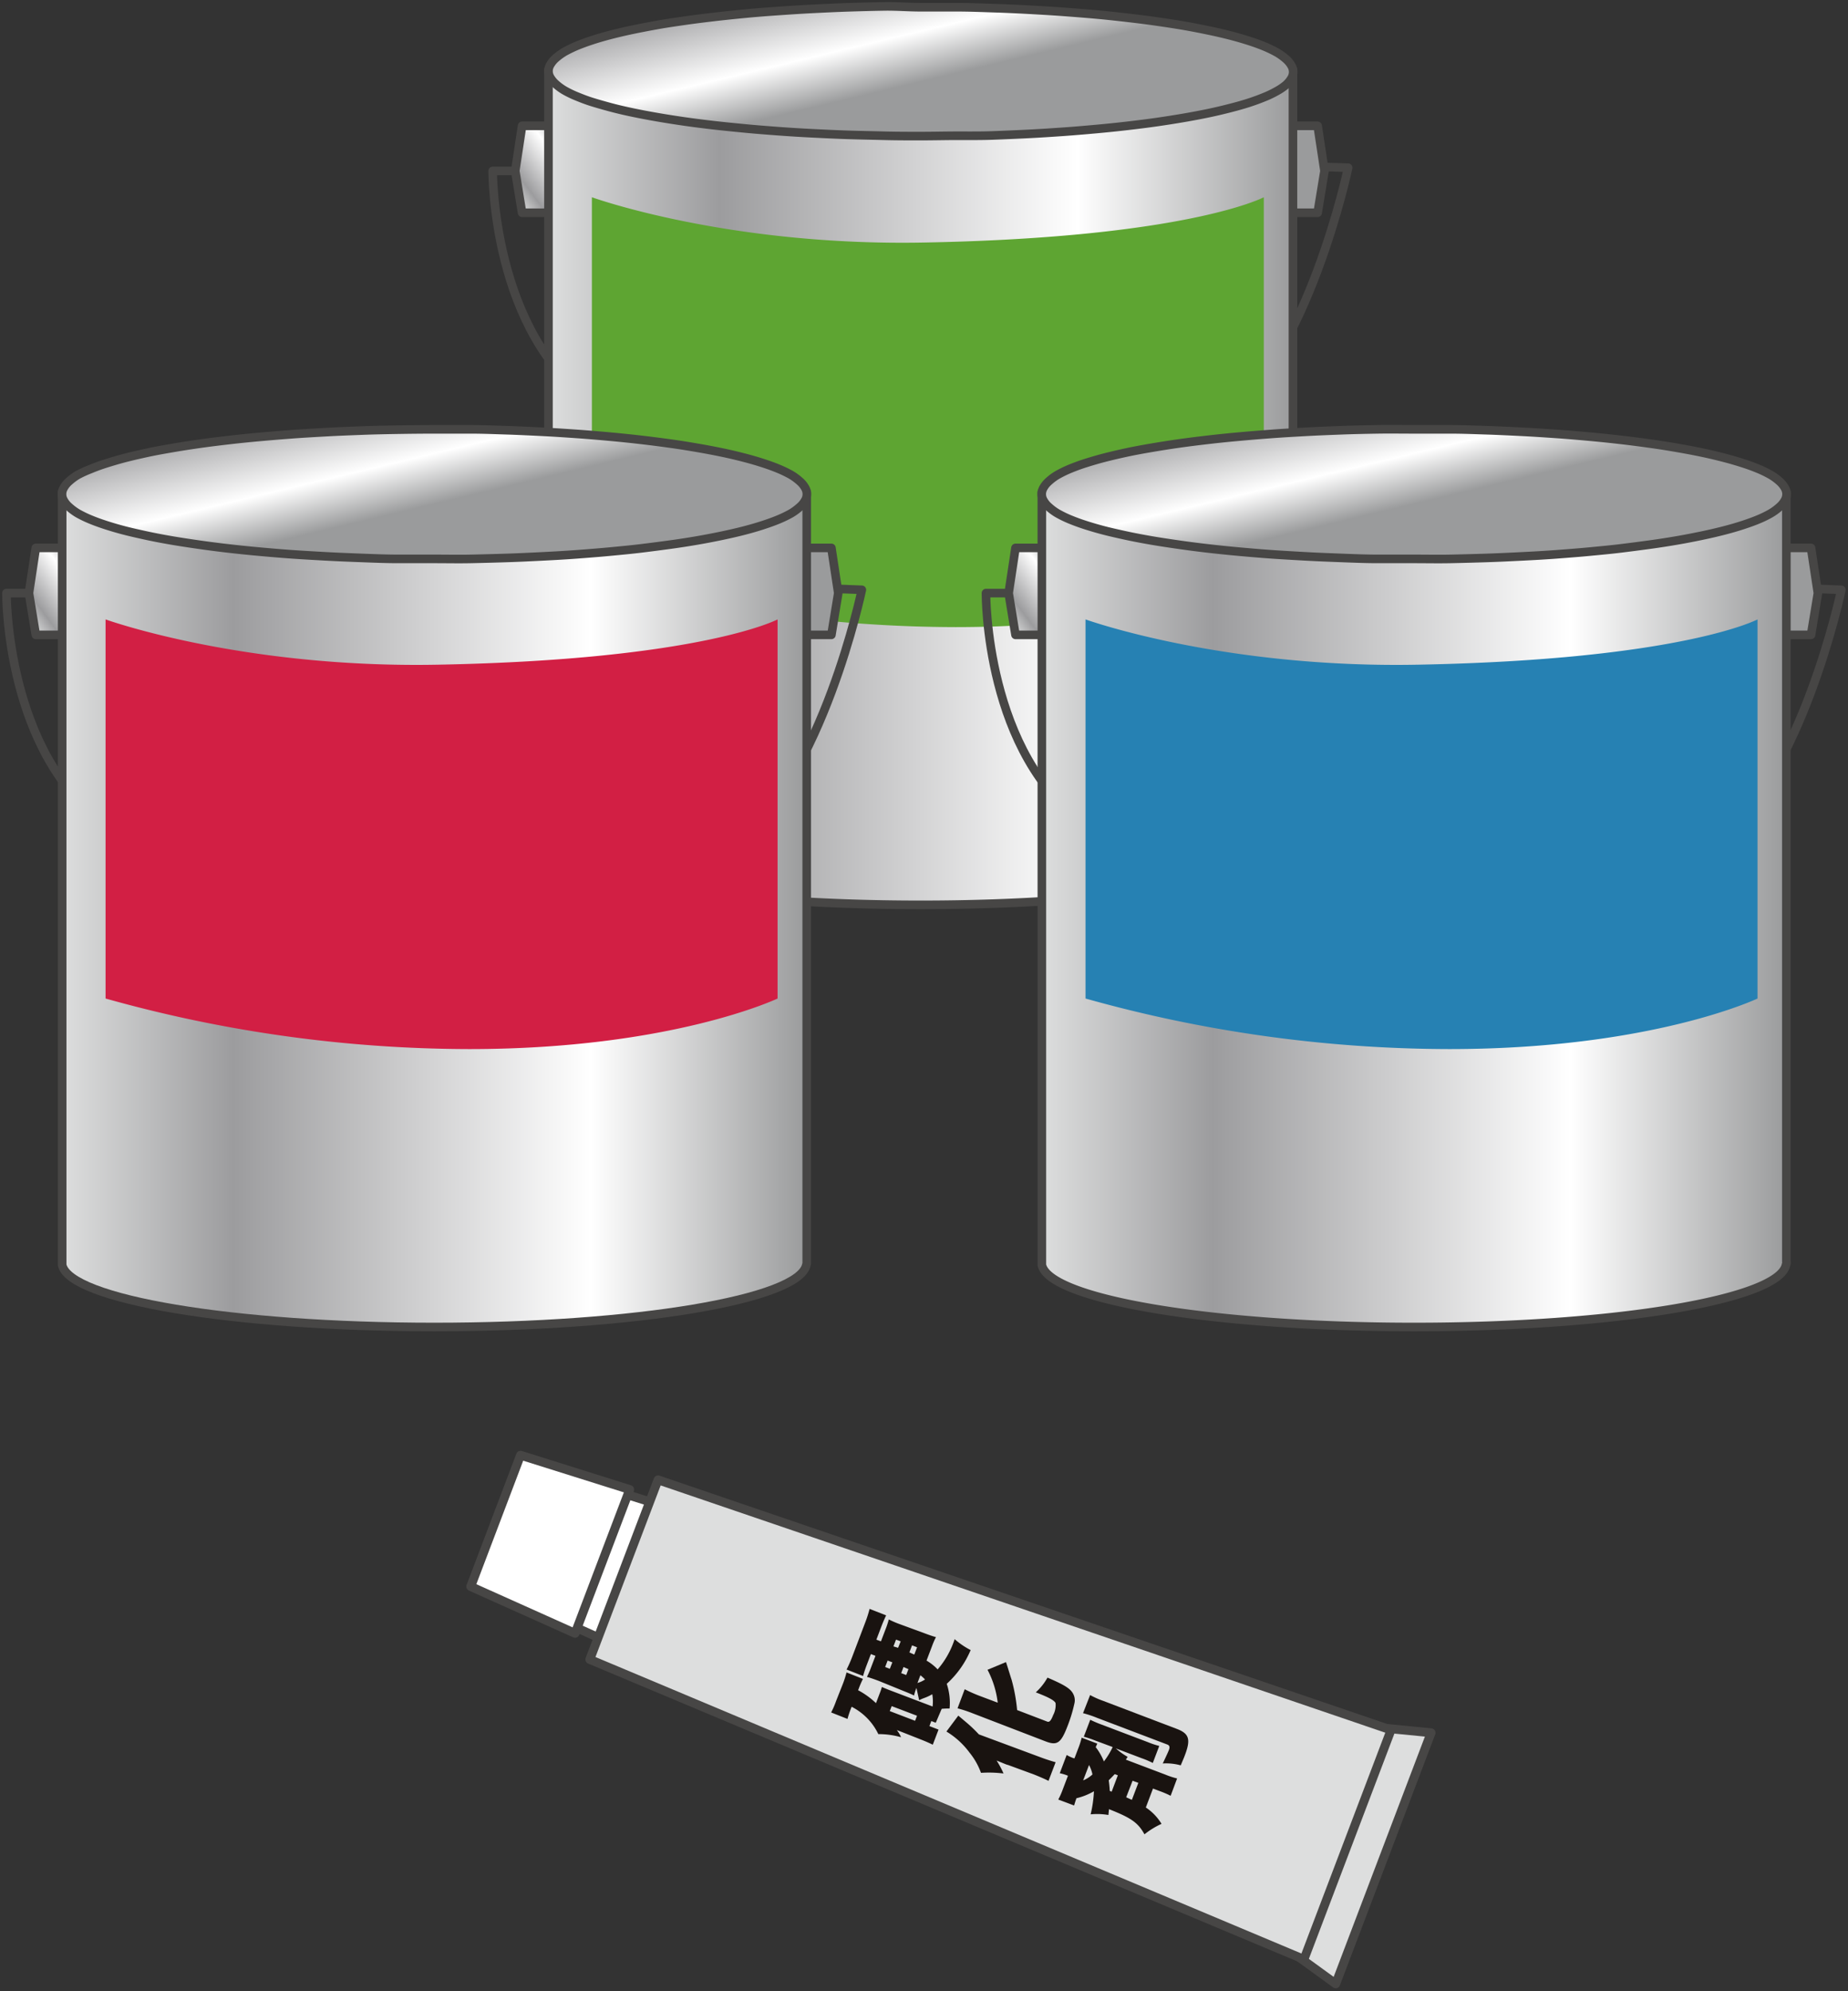 <svg id="レイヤー_1" data-name="レイヤー 1" xmlns="http://www.w3.org/2000/svg" xmlns:xlink="http://www.w3.org/1999/xlink" width="286" height="308" viewBox="0 0 286 308"><rect x="0" y="0" width="286" height="308" fill="#333333" stroke="none"/><defs><style>.cls-1,.cls-18,.cls-22{fill:none;}.cls-1,.cls-18{stroke:#474645;stroke-linejoin:round;}.cls-1{stroke-width:1.33px;}.cls-2{fill:url(#名称未設定グラデーション_22);}.cls-3{fill:url(#名称未設定グラデーション_22-2);}.cls-4{fill:url(#名称未設定グラデーション_22-3);}.cls-5{fill:url(#名称未設定グラデーション_22-4);}.cls-6{fill:#5ea532;}.cls-7{fill:url(#名称未設定グラデーション_22-5);}.cls-8{fill:url(#名称未設定グラデーション_22-6);}.cls-9{fill:url(#名称未設定グラデーション_22-7);}.cls-10{fill:url(#名称未設定グラデーション_22-8);}.cls-11{fill:#d21f44;}.cls-12{fill:url(#名称未設定グラデーション_22-9);}.cls-13{fill:url(#名称未設定グラデーション_22-10);}.cls-14{fill:url(#名称未設定グラデーション_22-11);}.cls-15{fill:url(#名称未設定グラデーション_22-12);}.cls-16{fill:#2681b3;}.cls-17{fill:#fff;}.cls-18{stroke-width:1.37px;}.cls-19{fill:url(#名称未設定グラデーション_22-13);}.cls-20{fill:url(#名称未設定グラデーション_22-14);}.cls-21{fill:#191310;}</style><linearGradient id="名称未設定グラデーション_22" x1="-371.9" y1="873.02" x2="-361.41" y2="880.77" gradientTransform="matrix(1, 0, 0, -1, 450.59, 903.08)" gradientUnits="userSpaceOnUse"><stop offset="0" stop-color="#dddede"/><stop offset="0.23" stop-color="#9c9c9e"/><stop offset="0.71" stop-color="#fff"/><stop offset="1" stop-color="#9a9b9c"/><stop offset="1" stop-color="#9a9b9c"/></linearGradient><linearGradient id="名称未設定グラデーション_22-2" x1="-442.87" y1="769.88" x2="-432.37" y2="777.64" gradientTransform="matrix(1, 0, 0, -1, 498.86, 903.08)" xlink:href="#名称未設定グラデーション_22"/><linearGradient id="名称未設定グラデーション_22-3" x1="-367.83" y1="824.15" x2="-252.56" y2="824.15" gradientTransform="matrix(1, 0, 0, -1, 452.69, 899.53)" xlink:href="#名称未設定グラデーション_22"/><linearGradient id="名称未設定グラデーション_22-4" x1="-964.12" y1="1330" x2="-958.01" y2="1304.5" gradientTransform="matrix(1, 0, 0, -1, 1100.86, 1317.07)" xlink:href="#名称未設定グラデーション_22"/><linearGradient id="名称未設定グラデーション_22-5" x1="-416.34" y1="834.46" x2="-405.85" y2="842.21" gradientTransform="matrix(1, 0, 0, -1, 419.78, 929.81)" xlink:href="#名称未設定グラデーション_22"/><linearGradient id="名称未設定グラデーション_22-6" x1="-389.98" y1="803.26" x2="-379.48" y2="811.02" gradientTransform="matrix(1, 0, 0, -1, 468.05, 929.81)" xlink:href="#名称未設定グラデーション_22"/><linearGradient id="名称未設定グラデーション_22-7" x1="-412.28" y1="785.59" x2="-297.01" y2="785.59" gradientTransform="matrix(1, 0, 0, -1, 421.88, 926.26)" xlink:href="#名称未設定グラデーション_22"/><linearGradient id="名称未設定グラデーション_22-8" x1="-964.12" y1="1330" x2="-958.01" y2="1304.5" gradientTransform="matrix(1, 0, 0, -1, 1025.6, 1382.37)" xlink:href="#名称未設定グラデーション_22"/><linearGradient id="名称未設定グラデーション_22-9" x1="-326.8" y1="834.46" x2="-316.31" y2="842.21" gradientTransform="matrix(1, 0, 0, -1, 481.86, 929.81)" xlink:href="#名称未設定グラデーション_22"/><linearGradient id="名称未設定グラデーション_22-10" x1="-496.54" y1="658.32" x2="-486.04" y2="666.07" gradientTransform="matrix(1, 0, 0, -1, 530.13, 929.81)" xlink:href="#名称未設定グラデーション_22"/><linearGradient id="名称未設定グラデーション_22-11" x1="-322.73" y1="785.59" x2="-207.47" y2="785.59" gradientTransform="matrix(1, 0, 0, -1, 483.95, 926.26)" xlink:href="#名称未設定グラデーション_22"/><linearGradient id="名称未設定グラデーション_22-12" x1="-964.12" y1="1330" x2="-958.01" y2="1304.5" gradientTransform="matrix(1, 0, 0, -1, 1177.22, 1382.37)" xlink:href="#名称未設定グラデーション_22"/><linearGradient id="名称未設定グラデーション_22-13" x1="-552.37" y1="1027.14" x2="-510.83" y2="1027.14" gradientTransform="matrix(0.99, -0.12, -0.12, -0.99, 903.82, 1236.86)" xlink:href="#名称未設定グラデーション_22"/><linearGradient id="名称未設定グラデーション_22-14" x1="-511.81" y1="1035.83" x2="-473.86" y2="1035.83" gradientTransform="matrix(0.99, -0.12, -0.12, -0.99, 862.98, 1222.27)" xlink:href="#名称未設定グラデーション_22"/></defs><path class="cls-1" d="M81.67,26.44H76.25s-.17,25.15,15.72,36c9.9,6.74,88.84,9,97.28,2.62,13.28-10,19.39-39.12,19.39-39.12l-6.11-.18"/><polygon class="cls-2" points="87.08 32.91 80.8 32.91 79.74 26.44 80.8 19.46 87.08 19.46 87.08 32.91"/><polygon class="cls-1" points="87.08 32.91 80.8 32.91 79.74 26.44 80.8 19.46 87.08 19.46 87.08 32.91"/><polygon class="cls-3" points="197.63 32.91 203.92 32.91 204.98 26.44 203.92 19.46 197.63 19.46 197.63 32.91"/><polygon class="cls-1" points="197.63 32.91 203.92 32.91 204.98 26.44 203.92 19.46 197.63 19.46 197.63 32.91"/><path class="cls-4" d="M200.1,130.16a.57.57,0,0,0,0-.3V10.8H84.88V129.86s0,.1,0,.15,0,.1,0,.15v.2h0c1.07,5.33,26.43,9.6,57.58,9.6s56.52-4.27,57.58-9.6h0Z"/><path class="cls-1" d="M200.1,130.16a.57.57,0,0,0,0-.3V10.8H84.88V129.86s0,.1,0,.15,0,.1,0,.15v.2h0c1.07,5.33,26.43,9.6,57.58,9.6s56.52-4.27,57.58-9.6h0Z"/><path class="cls-5" d="M142.49,1.12c1.89,0,3.77,0,5.65,0s3.74.08,5.59.14,3.68.14,5.49.24,3.58.2,5.33.33,3.44.26,5.11.41,3.28.33,4.85.51,3.08.37,4.54.58,2.86.42,4.19.65,2.6.48,3.8.73,2.32.51,3.37.78,2,.55,2.91.84,1.69.58,2.42.88a20,20,0,0,1,1.9.92,9.15,9.15,0,0,1,1.38,1,4,4,0,0,1,.83,1,1.9,1.9,0,0,1,0,2,4.21,4.21,0,0,1-.83,1,8.47,8.47,0,0,1-1.38.94,16.11,16.11,0,0,1-1.9.92c-.73.3-1.53.6-2.42.89s-1.86.56-2.91.83-2.17.54-3.37.79-2.46.49-3.8.72-2.73.45-4.19.66-3,.4-4.54.58-3.19.35-4.85.5-3.37.3-5.11.42-3.52.24-5.33.33-3.63.17-5.49.24S150,21,148.14,21s-3.76.05-5.65.05-3.77,0-5.65-.05-3.74-.08-5.59-.14-3.68-.15-5.49-.24-3.58-.2-5.33-.33-3.44-.26-5.11-.42-3.28-.32-4.85-.5-3.08-.37-4.54-.58-2.86-.43-4.19-.66-2.6-.47-3.8-.72-2.32-.51-3.37-.79-2-.55-2.91-.83-1.69-.59-2.42-.89a16.11,16.11,0,0,1-1.9-.92A8.47,8.47,0,0,1,86,13a4.21,4.21,0,0,1-.83-1,1.9,1.9,0,0,1,0-2,4,4,0,0,1,.83-1,9.15,9.15,0,0,1,1.38-1,20,20,0,0,1,1.9-.92c.73-.3,1.53-.59,2.42-.88s1.86-.57,2.91-.84,2.17-.53,3.37-.78,2.46-.49,3.8-.73,2.73-.44,4.19-.65,3-.4,4.54-.58,3.19-.35,4.85-.51,3.37-.29,5.11-.41,3.52-.24,5.33-.33,3.64-.18,5.49-.24,3.71-.11,5.59-.14S140.6,1.12,142.49,1.12Z"/><path class="cls-1" d="M142.49,1.12c1.89,0,3.77,0,5.65,0s3.74.08,5.59.14,3.68.14,5.49.24,3.58.2,5.33.33,3.44.26,5.11.41,3.28.33,4.85.51,3.08.37,4.54.58,2.86.42,4.19.65,2.6.48,3.8.73,2.32.51,3.37.78,2,.55,2.91.84,1.69.58,2.42.88a20,20,0,0,1,1.9.92,9.15,9.15,0,0,1,1.38,1,4,4,0,0,1,.83,1,1.9,1.9,0,0,1,0,2,4.21,4.21,0,0,1-.83,1,8.47,8.47,0,0,1-1.38.94,16.11,16.11,0,0,1-1.9.92c-.73.3-1.53.6-2.42.89s-1.86.56-2.91.83-2.17.54-3.37.79-2.46.49-3.8.72-2.73.45-4.19.66-3,.4-4.54.58-3.19.35-4.85.5-3.37.3-5.11.42-3.52.24-5.33.33-3.63.17-5.49.24S150,21,148.14,21s-3.76.05-5.65.05-3.77,0-5.65-.05-3.74-.08-5.59-.14-3.68-.15-5.49-.24-3.58-.2-5.33-.33-3.44-.26-5.11-.42-3.28-.32-4.85-.5-3.08-.37-4.54-.58-2.86-.43-4.19-.66-2.6-.47-3.8-.72-2.32-.51-3.37-.79-2-.55-2.91-.83-1.69-.59-2.42-.89a16.11,16.11,0,0,1-1.9-.92A8.47,8.47,0,0,1,86,13a4.21,4.21,0,0,1-.83-1,1.9,1.9,0,0,1,0-2,4,4,0,0,1,.83-1,9.15,9.15,0,0,1,1.38-1,20,20,0,0,1,1.9-.92c.73-.3,1.53-.59,2.42-.88s1.86-.57,2.91-.84,2.17-.53,3.37-.78,2.46-.49,3.8-.73,2.73-.44,4.19-.65,3-.4,4.54-.58,3.19-.35,4.85-.51,3.37-.29,5.11-.41,3.52-.24,5.33-.33,3.64-.18,5.49-.24,3.71-.11,5.59-.14S140.6,1.12,142.49,1.12Z"/><path class="cls-6" d="M195.59,89.16S179.17,97,147.9,97a209.56,209.56,0,0,1-56.3-7.82V30.51s21.07,7.63,51.61,7c40.65-.78,52.38-7,52.38-7Z"/><path class="cls-1" d="M6.41,91.74H1s-.17,25.15,15.72,36c9.9,6.74,88.84,8.95,97.28,2.61,13.27-10,19.38-39.12,19.38-39.12L127.27,91"/><polygon class="cls-7" points="11.83 98.2 5.54 98.2 4.48 91.74 5.54 84.75 11.83 84.75 11.83 98.2"/><polygon class="cls-1" points="11.83 98.2 5.54 98.2 4.48 91.74 5.54 84.75 11.83 84.75 11.83 98.2"/><polygon class="cls-8" points="122.38 98.2 128.67 98.2 129.73 91.74 128.67 84.75 122.38 84.75 122.38 98.2"/><polygon class="cls-1" points="122.38 98.2 128.67 98.2 129.73 91.74 128.67 84.75 122.38 84.75 122.38 98.2"/><path class="cls-9" d="M124.85,195.45s0-.1,0-.15,0-.1,0-.15V76.09H9.62V195.15s0,.1,0,.15,0,.1,0,.16v.19h0c1.07,5.34,26.43,9.61,57.58,9.61s56.52-4.27,57.59-9.61h0Z"/><path class="cls-1" d="M124.85,195.45s0-.1,0-.15,0-.1,0-.15V76.09H9.62V195.15s0,.1,0,.15,0,.1,0,.16v.19h0c1.07,5.34,26.43,9.61,57.58,9.61s56.52-4.27,57.59-9.61h0Z"/><path class="cls-10" d="M67.23,66.41c1.89,0,3.78,0,5.65,0s3.75.08,5.6.14,3.68.15,5.49.24,3.58.21,5.32.33,3.45.27,5.11.42,3.29.32,4.85.5,3.09.38,4.55.58,2.85.43,4.19.66,2.6.47,3.8.72,2.32.52,3.37.79,2,.55,2.9.84,1.7.58,2.42.88a18.06,18.06,0,0,1,1.91.92,8.35,8.35,0,0,1,1.37,1,3.74,3.74,0,0,1,.83,1,1.93,1.93,0,0,1,.28,1,1.89,1.89,0,0,1-.28,1,3.61,3.61,0,0,1-.83,1,8.35,8.35,0,0,1-1.37,1,18.06,18.06,0,0,1-1.91.92c-.72.3-1.53.59-2.42.88s-1.86.57-2.9.84-2.18.53-3.37.78-2.47.5-3.8.73-2.73.45-4.19.65-3,.4-4.55.59-3.18.34-4.85.5-3.37.29-5.11.42-3.52.23-5.32.32-3.64.18-5.49.24-3.72.11-5.6.15-3.76,0-5.65,0-3.77,0-5.64,0-3.75-.08-5.6-.15-3.68-.14-5.49-.24-3.58-.2-5.32-.32-3.45-.27-5.11-.42-3.29-.32-4.85-.5-3.09-.38-4.55-.59-2.85-.42-4.19-.65-2.6-.47-3.8-.73-2.32-.51-3.37-.78-2-.55-2.9-.84-1.7-.58-2.42-.88a18.06,18.06,0,0,1-1.91-.92,8.35,8.35,0,0,1-1.37-1,3.61,3.61,0,0,1-.83-1,1.89,1.89,0,0,1-.28-1,1.93,1.93,0,0,1,.28-1,3.74,3.74,0,0,1,.83-1,8.35,8.35,0,0,1,1.37-1A18.06,18.06,0,0,1,14,72.56c.72-.3,1.53-.6,2.42-.88s1.86-.57,2.9-.84,2.18-.53,3.37-.79,2.47-.49,3.8-.72,2.73-.45,4.19-.66,3-.4,4.55-.58,3.18-.35,4.85-.5,3.37-.29,5.11-.42,3.52-.23,5.32-.33,3.64-.17,5.49-.24,3.72-.11,5.6-.14S65.35,66.41,67.23,66.41Z"/><path class="cls-1" d="M67.23,66.41c1.89,0,3.78,0,5.65,0s3.75.08,5.6.14,3.68.15,5.49.24,3.58.21,5.32.33,3.45.27,5.11.42,3.29.32,4.85.5,3.09.38,4.55.58,2.85.43,4.19.66,2.6.47,3.8.72,2.32.52,3.37.79,2,.55,2.9.84,1.7.58,2.42.88a18.06,18.06,0,0,1,1.91.92,8.35,8.35,0,0,1,1.37,1,3.74,3.74,0,0,1,.83,1,1.93,1.93,0,0,1,.28,1,1.89,1.89,0,0,1-.28,1,3.61,3.61,0,0,1-.83,1,8.35,8.35,0,0,1-1.37,1,18.06,18.06,0,0,1-1.91.92c-.72.3-1.53.59-2.42.88s-1.86.57-2.9.84-2.18.53-3.37.78-2.47.5-3.8.73-2.73.45-4.19.65-3,.4-4.55.59-3.18.34-4.85.5-3.37.29-5.11.42-3.52.23-5.32.32-3.64.18-5.49.24-3.72.11-5.6.15-3.76,0-5.65,0-3.77,0-5.64,0-3.75-.08-5.6-.15-3.68-.14-5.49-.24-3.58-.2-5.32-.32-3.45-.27-5.11-.42-3.29-.32-4.85-.5-3.09-.38-4.55-.59-2.85-.42-4.19-.65-2.6-.47-3.8-.73-2.32-.51-3.37-.78-2-.55-2.9-.84-1.7-.58-2.42-.88a18.06,18.06,0,0,1-1.91-.92,8.35,8.35,0,0,1-1.37-1,3.61,3.61,0,0,1-.83-1,1.89,1.89,0,0,1-.28-1,1.93,1.93,0,0,1,.28-1,3.74,3.74,0,0,1,.83-1,8.35,8.35,0,0,1,1.37-1A18.06,18.06,0,0,1,14,72.56c.72-.3,1.53-.6,2.42-.88s1.86-.57,2.9-.84,2.18-.53,3.37-.79,2.47-.49,3.8-.72,2.73-.45,4.19-.66,3-.4,4.55-.58,3.18-.35,4.85-.5,3.37-.29,5.11-.42,3.52-.23,5.32-.33,3.64-.17,5.49-.24,3.72-.11,5.6-.14S65.35,66.41,67.23,66.41Z"/><path class="cls-11" d="M120.34,154.45s-16.42,7.82-47.7,7.82a209.56,209.56,0,0,1-56.3-7.82V95.81s21.08,7.62,51.61,7c40.66-.79,52.39-7,52.39-7Z"/><path class="cls-1" d="M158,91.74h-5.41s-.18,25.15,15.71,36c9.9,6.74,88.84,8.95,97.28,2.61,13.28-10,19.39-39.12,19.39-39.12L278.89,91"/><polygon class="cls-12" points="163.44 98.2 157.16 98.2 156.1 91.74 157.16 84.75 163.44 84.75 163.44 98.2"/><polygon class="cls-1" points="163.44 98.2 157.16 98.2 156.1 91.74 157.16 84.75 163.44 84.75 163.44 98.2"/><polygon class="cls-13" points="274 98.2 280.28 98.2 281.34 91.74 280.28 84.75 274 84.75 274 98.2"/><polygon class="cls-1" points="274 98.2 280.28 98.2 281.34 91.74 280.28 84.75 274 84.75 274 98.2"/><path class="cls-14" d="M276.46,195.45a.57.57,0,0,0,0-.3V76.09H161.24V195.15s0,.1,0,.15,0,.1,0,.16v.19h0c1.07,5.34,26.43,9.61,57.58,9.61s56.52-4.27,57.58-9.61h0Z"/><path class="cls-1" d="M276.46,195.45a.57.57,0,0,0,0-.3V76.09H161.24V195.15s0,.1,0,.15,0,.1,0,.16v.19h0c1.07,5.34,26.43,9.61,57.58,9.61s56.52-4.27,57.58-9.61h0Z"/><path class="cls-15" d="M218.85,66.41c1.89,0,3.77,0,5.65,0s3.74.08,5.6.14,3.68.15,5.48.24,3.58.21,5.33.33,3.45.27,5.11.42,3.28.32,4.85.5,3.09.38,4.54.58,2.86.43,4.19.66,2.61.47,3.8.72,2.32.52,3.37.79,2,.55,2.91.84,1.7.58,2.42.88a17,17,0,0,1,1.9.92,8.47,8.47,0,0,1,1.38,1,4,4,0,0,1,.83,1,2,2,0,0,1,.28,1,2,2,0,0,1-.28,1,3.8,3.8,0,0,1-.83,1,8.47,8.47,0,0,1-1.38,1,17,17,0,0,1-1.9.92c-.72.3-1.53.59-2.42.88s-1.86.57-2.91.84-2.17.53-3.37.78-2.46.5-3.8.73-2.73.45-4.19.65-3,.4-4.54.59-3.19.34-4.85.5-3.37.29-5.11.42-3.52.23-5.33.32-3.63.18-5.48.24-3.72.11-5.6.15-3.76,0-5.65,0-3.77,0-5.65,0-3.74-.08-5.59-.15-3.68-.14-5.49-.24-3.58-.2-5.32-.32-3.45-.27-5.12-.42-3.28-.32-4.85-.5-3.08-.38-4.54-.59-2.86-.42-4.19-.65-2.6-.47-3.8-.73-2.32-.51-3.37-.78-2-.55-2.91-.84-1.69-.58-2.42-.88a17.84,17.84,0,0,1-1.9-.92,7.94,7.94,0,0,1-1.37-1,3.61,3.61,0,0,1-.83-1,1.89,1.89,0,0,1-.28-1,1.93,1.93,0,0,1,.28-1,3.74,3.74,0,0,1,.83-1,7.94,7.94,0,0,1,1.37-1,17.84,17.84,0,0,1,1.9-.92c.73-.3,1.53-.6,2.42-.88s1.86-.57,2.91-.84,2.17-.53,3.37-.79,2.46-.49,3.8-.72,2.73-.45,4.19-.66,3-.4,4.54-.58,3.19-.35,4.85-.5,3.37-.29,5.12-.42,3.52-.23,5.32-.33,3.64-.17,5.49-.24,3.71-.11,5.59-.14S217,66.41,218.85,66.41Z"/><path class="cls-1" d="M218.85,66.41c1.89,0,3.77,0,5.65,0s3.74.08,5.6.14,3.68.15,5.48.24,3.58.21,5.33.33,3.45.27,5.11.42,3.28.32,4.85.5,3.09.38,4.54.58,2.86.43,4.19.66,2.61.47,3.8.72,2.32.52,3.37.79,2,.55,2.91.84,1.7.58,2.42.88a17,17,0,0,1,1.9.92,8.47,8.47,0,0,1,1.38,1,4,4,0,0,1,.83,1,2,2,0,0,1,.28,1,2,2,0,0,1-.28,1,3.8,3.8,0,0,1-.83,1,8.47,8.47,0,0,1-1.38,1,17,17,0,0,1-1.9.92c-.72.3-1.53.59-2.42.88s-1.86.57-2.91.84-2.17.53-3.37.78-2.46.5-3.8.73-2.73.45-4.19.65-3,.4-4.54.59-3.19.34-4.85.5-3.37.29-5.11.42-3.52.23-5.33.32-3.63.18-5.48.24-3.72.11-5.6.15-3.76,0-5.65,0-3.77,0-5.65,0-3.74-.08-5.59-.15-3.68-.14-5.49-.24-3.58-.2-5.32-.32-3.45-.27-5.12-.42-3.28-.32-4.85-.5-3.08-.38-4.54-.59-2.86-.42-4.19-.65-2.6-.47-3.8-.73-2.32-.51-3.37-.78-2-.55-2.91-.84-1.69-.58-2.42-.88a17.84,17.84,0,0,1-1.9-.92,7.94,7.94,0,0,1-1.37-1,3.61,3.61,0,0,1-.83-1,1.89,1.89,0,0,1-.28-1,1.93,1.93,0,0,1,.28-1,3.74,3.74,0,0,1,.83-1,7.94,7.94,0,0,1,1.37-1,17.84,17.84,0,0,1,1.9-.92c.73-.3,1.53-.6,2.42-.88s1.86-.57,2.91-.84,2.17-.53,3.37-.79,2.46-.49,3.8-.72,2.73-.45,4.19-.66,3-.4,4.54-.58,3.19-.35,4.85-.5,3.37-.29,5.12-.42,3.52-.23,5.32-.33,3.64-.17,5.49-.24,3.71-.11,5.59-.14S217,66.41,218.85,66.41Z"/><path class="cls-16" d="M272,154.45s-16.42,7.82-47.7,7.82a209.56,209.56,0,0,1-56.3-7.82V95.81s21.08,7.62,51.61,7c40.66-.79,52.39-7,52.39-7Z"/><polygon class="cls-17" points="111.43 235.71 102.98 257.95 86.83 250.71 94.54 230.4 111.43 235.71"/><polygon class="cls-18" points="111.43 235.71 102.98 257.95 86.83 250.71 94.54 230.4 111.43 235.71"/><polygon class="cls-17" points="97.45 230.4 89 252.64 72.85 245.4 80.56 225.09 97.45 230.4"/><polygon class="cls-18" points="97.45 230.4 89 252.64 72.85 245.4 80.56 225.09 97.45 230.4"/><polygon class="cls-19" points="221.48 268.02 206.72 306.86 201.17 302.83 214.65 267.35 221.48 268.02"/><polygon class="cls-18" points="221.48 268.02 206.72 306.86 201.17 302.83 214.65 267.35 221.48 268.02"/><polygon class="cls-20" points="215.28 267.59 201.8 303.07 91.28 256.68 101.84 228.9 215.28 267.59"/><polygon class="cls-18" points="215.28 267.59 201.8 303.07 91.28 256.68 101.84 228.9 215.28 267.59"/><path class="cls-21" d="M140.74,255.59c.57.26.57.26.76.33l.43-1.12-.78-.3Zm-1.75-.71.4-1-.72-.27-.4,1.05Zm3,5.44a4.16,4.16,0,0,0,1.17-.54,5,5,0,0,0-.72-.65Zm-2.52-1.52.78.29.34-.91-.76-.33Zm-2.48-.95.72.28.39-1-.73-.28Zm4.63,8.32.3-.78L138,263.9l-.3.77Zm3.2.3-.69-.26-.29.78,1.41.54-.89,2.34c-.55-.27-1.12-.52-1.81-.79L139.82,268c-.31-.12-.53-.2-1-.39a1,1,0,0,0,.13.21,3.7,3.7,0,0,1,.49.89,12.77,12.77,0,0,0-3.51-.48A9.2,9.2,0,0,0,131.8,264l-.14.36a14.85,14.85,0,0,0-.5,1.52l-2.53-1a13.23,13.23,0,0,0,.77-1.78l1-2.53a15.32,15.32,0,0,0,.61-1.88l2.54,1a14.55,14.55,0,0,0-.66,1.53l-.09.22a12.53,12.53,0,0,1,2.77,2l.57-1.5a8.68,8.68,0,0,0,.34-1c.28.12.79.34,1.14.47l6.71,2.55a6.68,6.68,0,0,0-.05-1.9,7.36,7.36,0,0,1-1.29.6,5.46,5.46,0,0,0-.74.33l-.42-1.9a7.09,7.09,0,0,0-.37,1.17c-.6-.29-1-.45-1.8-.77L136,260c-.86-.32-1.3-.47-1.83-.62a14.4,14.4,0,0,0,.69-1.61l.63-1.65-.71-.27-.61,1.6c-.28.74-.42,1.16-.6,1.79l-2.55-1a19.77,19.77,0,0,0,.84-1.89l2.05-5.4a19.15,19.15,0,0,0,.67-2.09l2.56,1c-.31.66-.49,1.08-.77,1.81l-.74,1.95.71.26.66-1.74a13,13,0,0,0,.55-1.65,15,15,0,0,0,1.8.77L143,252.6c.79.3,1.3.47,1.85.63a11.07,11.07,0,0,0-.59,1.35l-.87,2.28a7.55,7.55,0,0,1,1.72,1.36,13.35,13.35,0,0,0,2.39-4c.06-.16.15-.38.24-.68a12.1,12.1,0,0,0,2.48,1.69,14.83,14.83,0,0,1-3.7,5.22,9.3,9.3,0,0,1,.44,3.82,11.13,11.13,0,0,0-1.22.05Z"/><path class="cls-21" d="M162.06,266.29c.35.14.59-.13.93-1a3.27,3.27,0,0,0,.37-1.87c-.21-.41-1-.86-3.06-1.65a8.89,8.89,0,0,0,1.81-2.28c2.82,1.21,3.67,1.77,4.06,2.69a2.1,2.1,0,0,1,.1,1.34,22.44,22.44,0,0,1-1,3.32c-1.05,2.78-1.63,3.21-3.44,2.52L150.5,265a20.78,20.78,0,0,0-2.31-.76l1.11-2.95a21.65,21.65,0,0,0,2.24,1l2.87,1.08a14.55,14.55,0,0,0-1.58-5.09l2.86-1.19.1.3c.21.65.62,2,.77,2.44a26.5,26.5,0,0,1,.85,4.68ZM156,273c-.14,0-.73-.27-1.76-.68a14.52,14.52,0,0,1,1.07,2,18.45,18.45,0,0,0-3.49-.1,10.83,10.83,0,0,0-1.79-3.15,12.41,12.41,0,0,0-3.56-3.24l1.84-2.46,1.35,1.14a21.49,21.49,0,0,1,1.83,1.76L161,271.8q1.14.43,2.37.78l-1.1,2.88c-.73-.36-1.46-.67-2.29-1Z"/><path class="cls-21" d="M168.71,262.19a13.55,13.55,0,0,0,2,.89l11.41,4.34c1.92.73,2.19,1.62,1.25,4.09-.11.29-.12.33-.64,1.55a8.55,8.55,0,0,0-2.78-.29c.39-.82.73-1.54.92-2s.19-.77-.22-.93l-10.83-4.11a17,17,0,0,0-2.21-.74ZM174.29,278l.88.4,1-2.63-.89-.33ZM173,274.6l-.48-.18c-.37.39-.59.62-.93.95.08.6.12,1,.16,1.64l.29.13Zm-5.37.79a4.71,4.71,0,0,0,1.44-.92,5.18,5.18,0,0,0-.53-1.46Zm3.91,5.35a10.19,10.19,0,0,0-2.75-.1,19,19,0,0,0,.51-3.57,10,10,0,0,1-2.71,1.08c-.17.49-.23.68-.36,1.12l-2.45-.92a11.59,11.59,0,0,0,.72-1.63l.78-2.05a6.71,6.71,0,0,0-1.27-.39l1.07-2.82a6.67,6.67,0,0,0,1.11.51l.1,0,.55-1.45a12.21,12.21,0,0,0,.56-1.74l2.42.92c-.15.34-.17.39-.25.54a9.08,9.08,0,0,1,1.27,2.22,12,12,0,0,0,1.36-2.23l-2.69-1a16.9,16.9,0,0,0-1.78-.6l1-2.62a17,17,0,0,0,1.68.72l7.23,2.74a13.12,13.12,0,0,0,1.77.59l-1,2.63a14.22,14.22,0,0,0-1.72-.73l-4-1.52a10.19,10.19,0,0,0,1.83,1.31c-.13.19-.21.31-.28.43l6.13,2.32a12.16,12.16,0,0,0,1.8.59l-1,2.68a14.64,14.64,0,0,0-1.73-.74l-1-.38-1.11,2.93a8.06,8.06,0,0,1,2.43,2.53,12.69,12.69,0,0,0-2.64,1.62c-1-1.81-2.06-2.54-5.49-3.89Z"/><rect class="cls-22" width="286" height="308"/></svg>